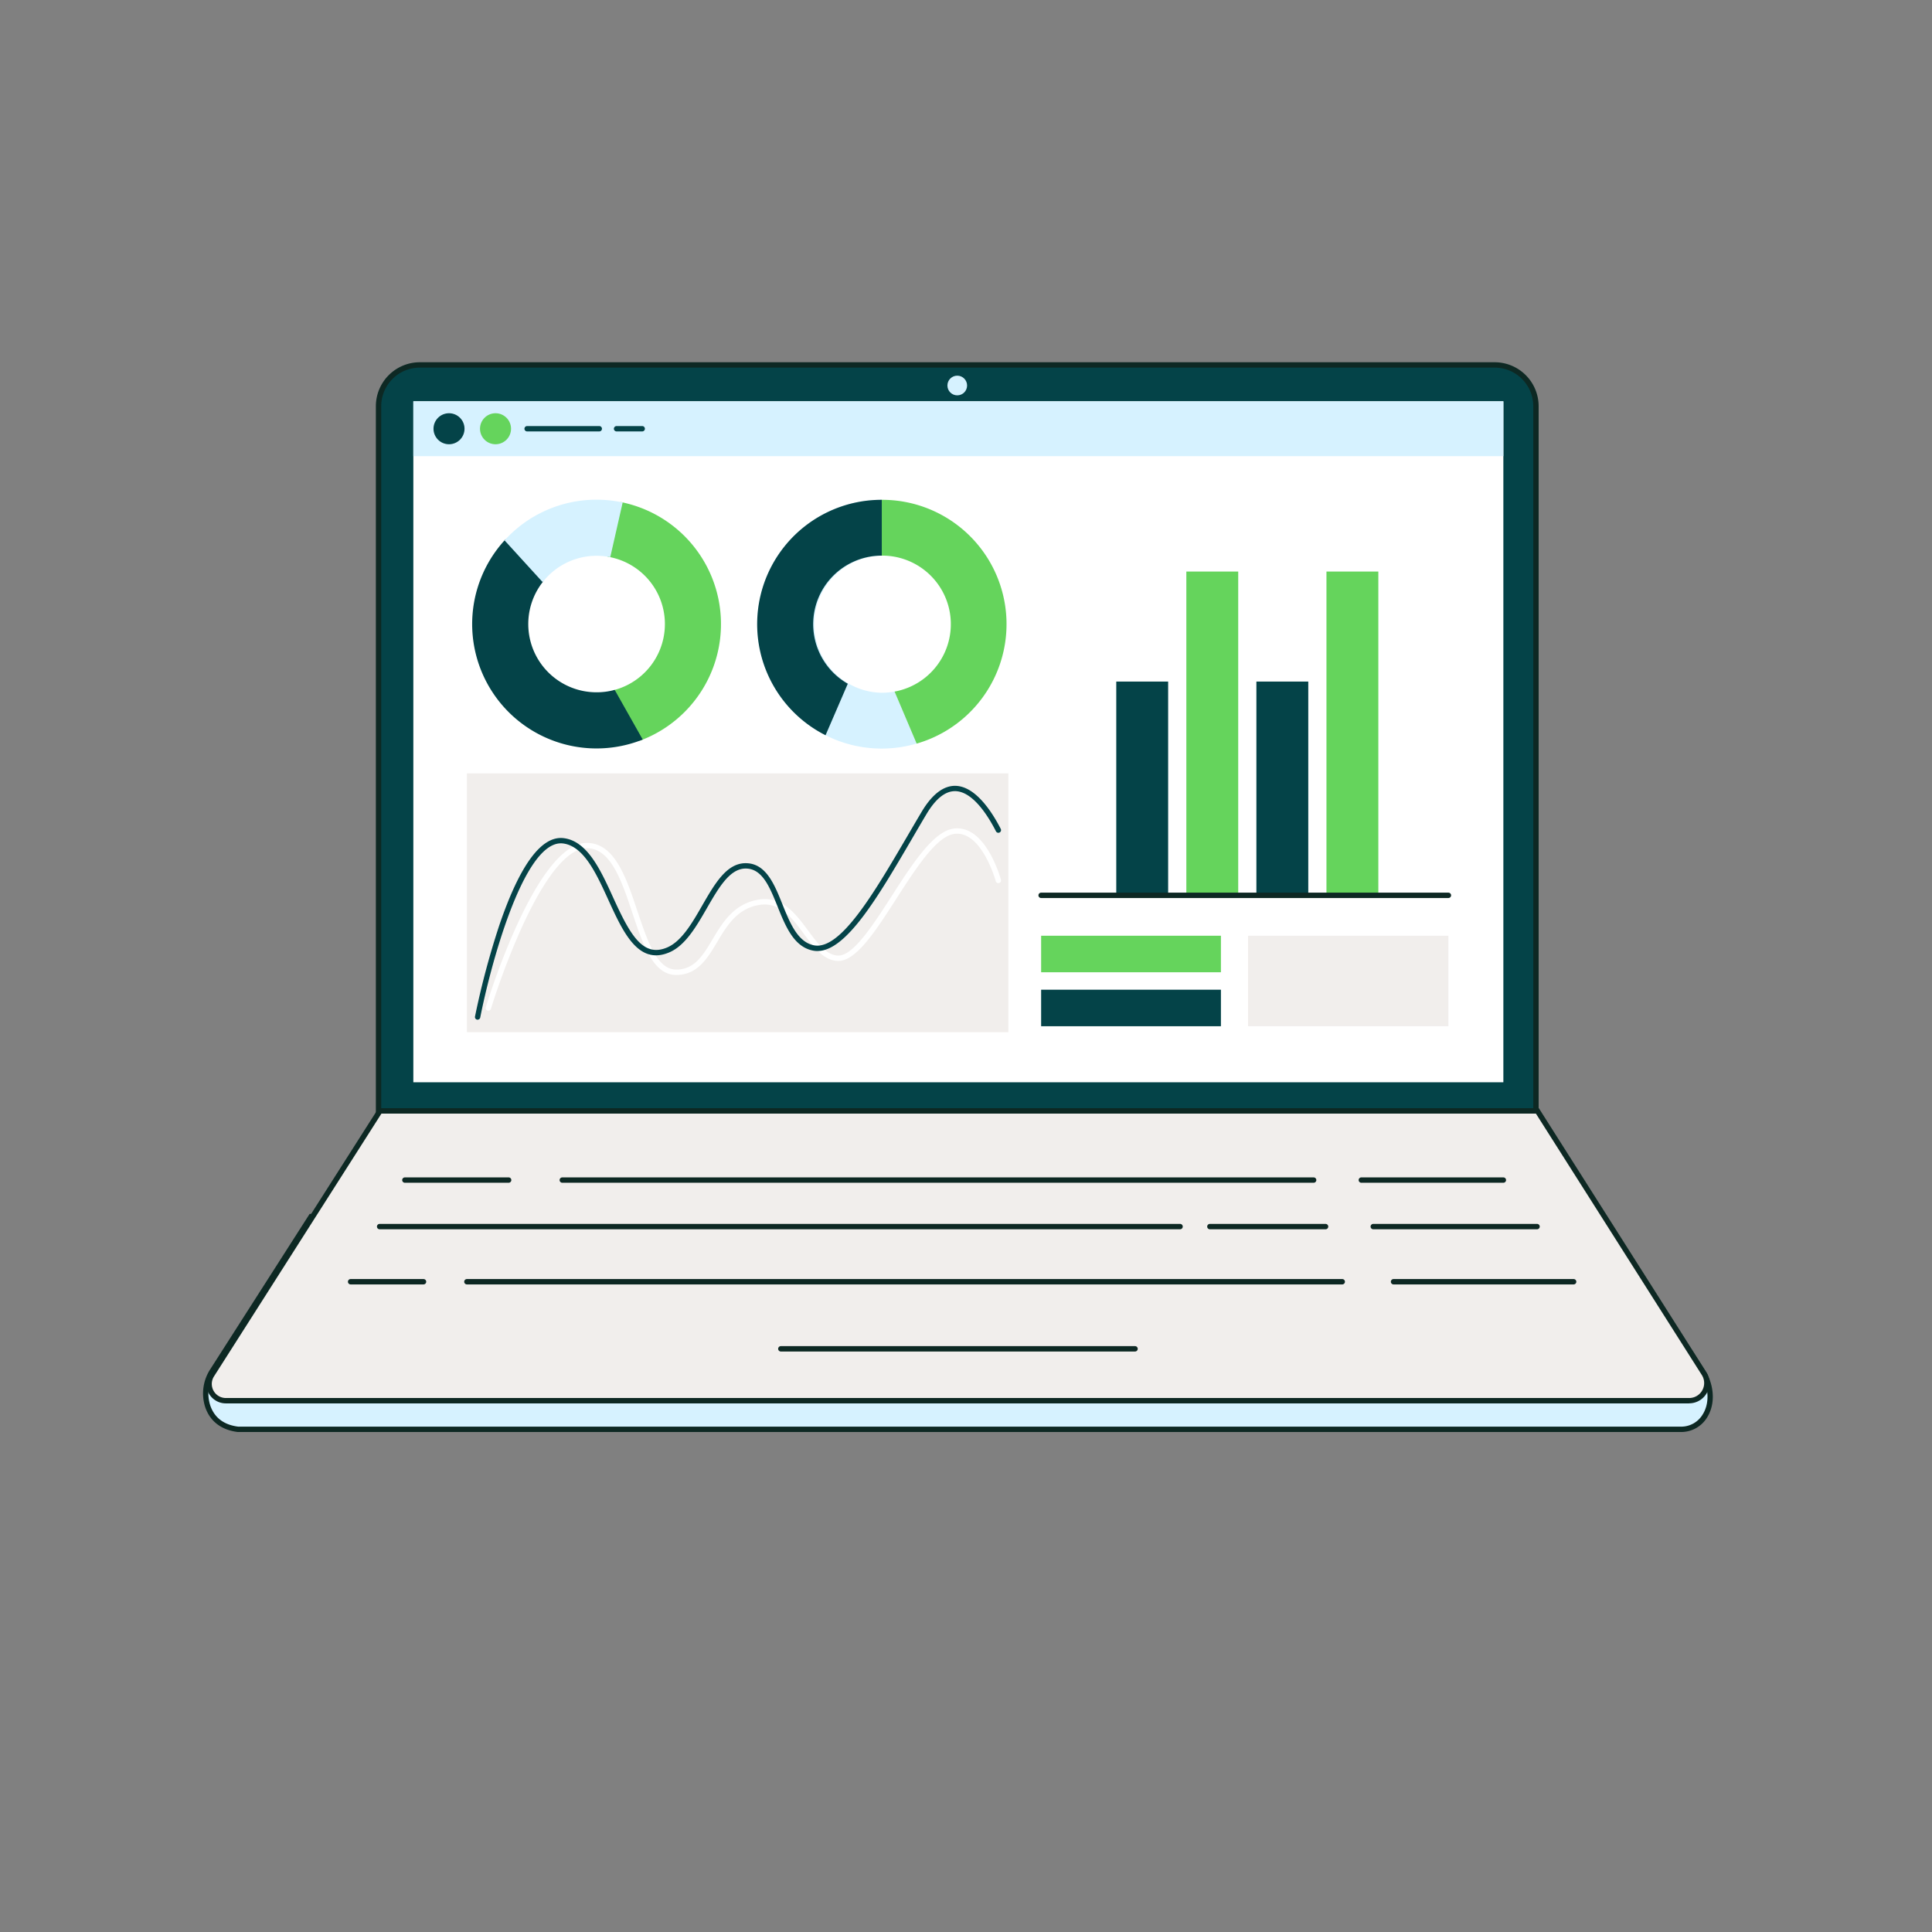 <svg xmlns="http://www.w3.org/2000/svg" viewBox="0 0 1080 1080"><rect x="0" y="0" width="1080" height="1080" fill="#808080" stroke="none"/><defs><style>.cls-1{fill:#044348;}.cls-2{fill:#0d2823;}.cls-3{fill:#fff;}.cls-4{fill:#d6f2ff;}.cls-5{fill:#f1eeec;}.cls-6{fill:#65d45c;}</style></defs><title>ILUSTRACIONES GAIA</title><g id="ILUSTRACIÓN_9" data-name="ILUSTRACIÓN 9"><path class="cls-1" d="M234.67,204H835.55a23.06,23.06,0,0,1,23.06,23.06V621a0,0,0,0,1,0,0h-647a0,0,0,0,1,0,0V227.06A23.06,23.06,0,0,1,234.67,204Z"/><path class="cls-2" d="M860.11,622.5h-650V227.06a24.59,24.59,0,0,1,24.56-24.56H835.55a24.59,24.59,0,0,1,24.56,24.56Zm-647-3h644V227.06a21.58,21.58,0,0,0-21.56-21.56H234.67a21.58,21.58,0,0,0-21.56,21.56Z"/><rect class="cls-3" x="231.06" y="224.33" width="609.33" height="380.67"/><rect class="cls-4" x="231.06" y="224.33" width="609.33" height="30.67"/><rect class="cls-5" x="261" y="432.33" width="302.67" height="144.67"/><rect class="cls-5" x="697.67" y="523.08" width="112" height="50.58"/><path class="cls-4" d="M133.07,799H939.82c12.44,0,20.75-14.25,13.5-29.75l-57.58-89.61-721.85.45-55.13,86.18a23.15,23.15,0,0,0-2.52,20.13C118.29,792.17,122.94,797.76,133.07,799Z"/><path class="cls-2" d="M939.82,800.5H132.88c-9-1.11-15.29-5.81-18.06-13.59a24.79,24.79,0,0,1,2.68-21.44l55.57-86.87h.82l722.67-.46.44.7,57.63,89.69,0,.09c3.92,8.37,3.77,17.26-.39,23.8A16.92,16.92,0,0,1,939.82,800.5Zm-806.66-3H939.82a13.94,13.94,0,0,0,11.92-6.7c3.6-5.64,3.69-13.42.26-20.83l-57.08-88.83-720.21.45L120,767.08a21.71,21.71,0,0,0-2.38,18.81C120,792.61,125.25,796.51,133.16,797.5Z"/><path class="cls-5" d="M126.26,783h818a9.88,9.88,0,0,0,8.34-15.17L859.41,621h-647l-94,147.6A9.37,9.37,0,0,0,126.26,783Z"/><path class="cls-2" d="M944.23,784.5h-818a10.86,10.86,0,0,1-9.16-16.7l94.49-148.3H860.23l.45.7L953.83,767a11.38,11.38,0,0,1-9.6,17.47Zm-731-162L119.62,769.41a7.87,7.87,0,0,0,6.64,12.09h818a8.37,8.37,0,0,0,7.07-12.86L858.58,622.5Z"/><path class="cls-2" d="M634.5,755.5h-198a1.5,1.5,0,0,1,0-3h198a1.5,1.5,0,0,1,0,3Z"/><path class="cls-2" d="M236.75,718H196a1.5,1.5,0,0,1,0-3h40.75a1.5,1.5,0,0,1,0,3Z"/><path class="cls-2" d="M750.33,718H261a1.5,1.5,0,0,1,0-3H750.33a1.5,1.5,0,0,1,0,3Z"/><path class="cls-2" d="M879.67,718H779a1.5,1.5,0,0,1,0-3H879.67a1.5,1.5,0,1,1,0,3Z"/><path class="cls-2" d="M659.67,687.17H212.22a1.5,1.5,0,0,1,0-3H659.67a1.5,1.5,0,0,1,0,3Z"/><path class="cls-2" d="M741,687.17H676.33a1.5,1.5,0,0,1,0-3H741a1.5,1.5,0,0,1,0,3Z"/><path class="cls-2" d="M859.22,687.17H767.67a1.5,1.5,0,0,1,0-3h91.55a1.5,1.5,0,0,1,0,3Z"/><path class="cls-2" d="M284.33,661.17h-58a1.5,1.5,0,0,1,0-3h58a1.5,1.5,0,1,1,0,3Z"/><path class="cls-2" d="M734.33,661.17h-420a1.5,1.5,0,0,1,0-3h420a1.5,1.5,0,0,1,0,3Z"/><path class="cls-2" d="M840.39,661.17H761a1.5,1.5,0,0,1,0-3h79.39a1.5,1.5,0,0,1,0,3Z"/><rect class="cls-6" x="582" y="523.08" width="100.5" height="20.42"/><rect class="cls-1" x="582" y="553.25" width="100.5" height="20.42"/><rect class="cls-1" x="624" y="381" width="29" height="119.5"/><rect class="cls-6" x="663.17" y="319.5" width="29" height="181"/><rect class="cls-1" x="702.33" y="381" width="29" height="119.5"/><rect class="cls-6" x="741.5" y="319.5" width="29" height="181"/><path class="cls-2" d="M809.67,502H582a1.5,1.5,0,0,1,0-3H809.67a1.5,1.5,0,1,1,0,3Z"/><path class="cls-3" d="M273,565a1.39,1.39,0,0,1-.44-.07,1.5,1.5,0,0,1-1-1.87c1.14-3.74,28.14-91.69,56.43-91.85h.11c15.48,0,22,19.4,28.24,38.18C362,526.14,367.25,542,378,542c10.23,0,14.9-7.84,20.32-16.91,5.53-9.27,11.79-19.77,25.42-22.14s21.24,8.12,28.08,17.36c5.17,7,10.06,13.57,16.58,13.86,8.4.35,19.43-16.72,30.06-33.26,11.46-17.82,23.31-36.25,34.68-37.73,17.75-2.31,26,27.27,26.37,28.53a1.5,1.5,0,1,1-2.89.79c-.08-.28-7.94-28.32-23.09-26.35-10,1.3-21.46,19.14-32.55,36.38-11.45,17.81-22.27,34.64-32.32,34.64h-.39c-7.95-.36-13.25-7.51-18.86-15.08-6.63-9-13.49-18.22-25.15-16.19C412,508,406.35,517.49,400.9,526.62S389.93,545,378,545c-12.92,0-18.55-16.86-24.51-34.7S341.41,474.08,328,474.17c-10.62.06-23.23,15.47-36.46,44.57a417.12,417.12,0,0,0-17.11,45.15A1.51,1.51,0,0,1,273,565Z"/><path class="cls-1" d="M267,570l-.29,0a1.5,1.5,0,0,1-1.18-1.76,451.6,451.6,0,0,1,13.52-50.81c11.52-34,23.7-50.49,36.14-48.89,13.23,1.72,20.56,17.79,27.64,33.34,9.35,20.51,16.5,33.53,30.09,27.77,8.06-3.42,14-13.65,19.66-23.54,6.92-12,13.46-23.33,23.88-23.58h.41c11.25,0,16,11.7,20.52,23,4.18,10.38,8.5,21.11,17.63,22.91,14.77,2.91,33.68-29.43,52-60.71,2.7-4.62,5.49-9.4,8.23-14,5.85-9.8,12.29-14.64,19-14.44,11.38.37,20.64,15.21,25.14,24a1.5,1.5,0,1,1-2.67,1.36c-4.2-8.22-12.72-22.07-22.57-22.39h-.34c-5.5,0-10.89,4.37-16,13-2.73,4.58-5.52,9.35-8.22,14-18.72,32-36.45,62.37-52.67,62.37a12.74,12.74,0,0,1-2.46-.24c-10.72-2.11-15.35-13.61-19.83-24.73-4.38-10.87-8.52-21.14-17.77-21.14h-.3c-8.75.21-14.87,10.83-21.36,22.08-5.95,10.32-12.1,21-21.1,24.8-17.29,7.33-25.77-11.28-34-29.28-6.75-14.81-13.73-30.11-25.3-31.61a9,9,0,0,0-1.26-.08c-21.36,0-39.72,69.89-45.08,97.38A1.5,1.5,0,0,1,267,570Z"/><circle class="cls-4" cx="535.11" cy="215.5" r="5.5"/><circle class="cls-1" cx="251" cy="239.67" r="8.67"/><circle class="cls-6" cx="277" cy="239.67" r="8.67"/><path class="cls-1" d="M335,241.17H294.67a1.5,1.5,0,0,1,0-3H335a1.5,1.5,0,0,1,0,3Z"/><path class="cls-1" d="M359,241.17H344.67a1.5,1.5,0,0,1,0-3H359a1.5,1.5,0,0,1,0,3Z"/><path class="cls-6" d="M346.91,280.64l-7.29,30.55a38.16,38.16,0,0,1,3,74.73l14.88,28.21a69.54,69.54,0,0,0-10.55-133.49Z"/><path class="cls-1" d="M333.48,387a38.15,38.15,0,0,1-29.72-62.1l-21.1-23.49a69.52,69.52,0,0,0,76.63,112l-15.67-27.76A38.12,38.12,0,0,1,333.48,387Z"/><path class="cls-4" d="M303.36,325.43a38.07,38.07,0,0,1,30.12-14.74,38.64,38.64,0,0,1,7.66.77l6.94-30.58a70.21,70.21,0,0,0-14.6-1.55,69.36,69.36,0,0,0-51.43,22.74Z"/><path class="cls-4" d="M500.07,386.57h0a37.75,37.75,0,0,1-7.18.69,38.33,38.33,0,0,1,0-76.65V279.4a69.53,69.53,0,1,0,19.52,136.25Z"/><path class="cls-6" d="M492.89,279.4v31.2a38.31,38.31,0,0,1,7.18,76l12.34,29.08A69.5,69.5,0,0,0,492.89,279.4Z"/><path class="cls-1" d="M473.92,382.21a38.32,38.32,0,0,1,19-71.61h0V279.4h0A69.52,69.52,0,0,0,461.49,411Z"/></g></svg>
